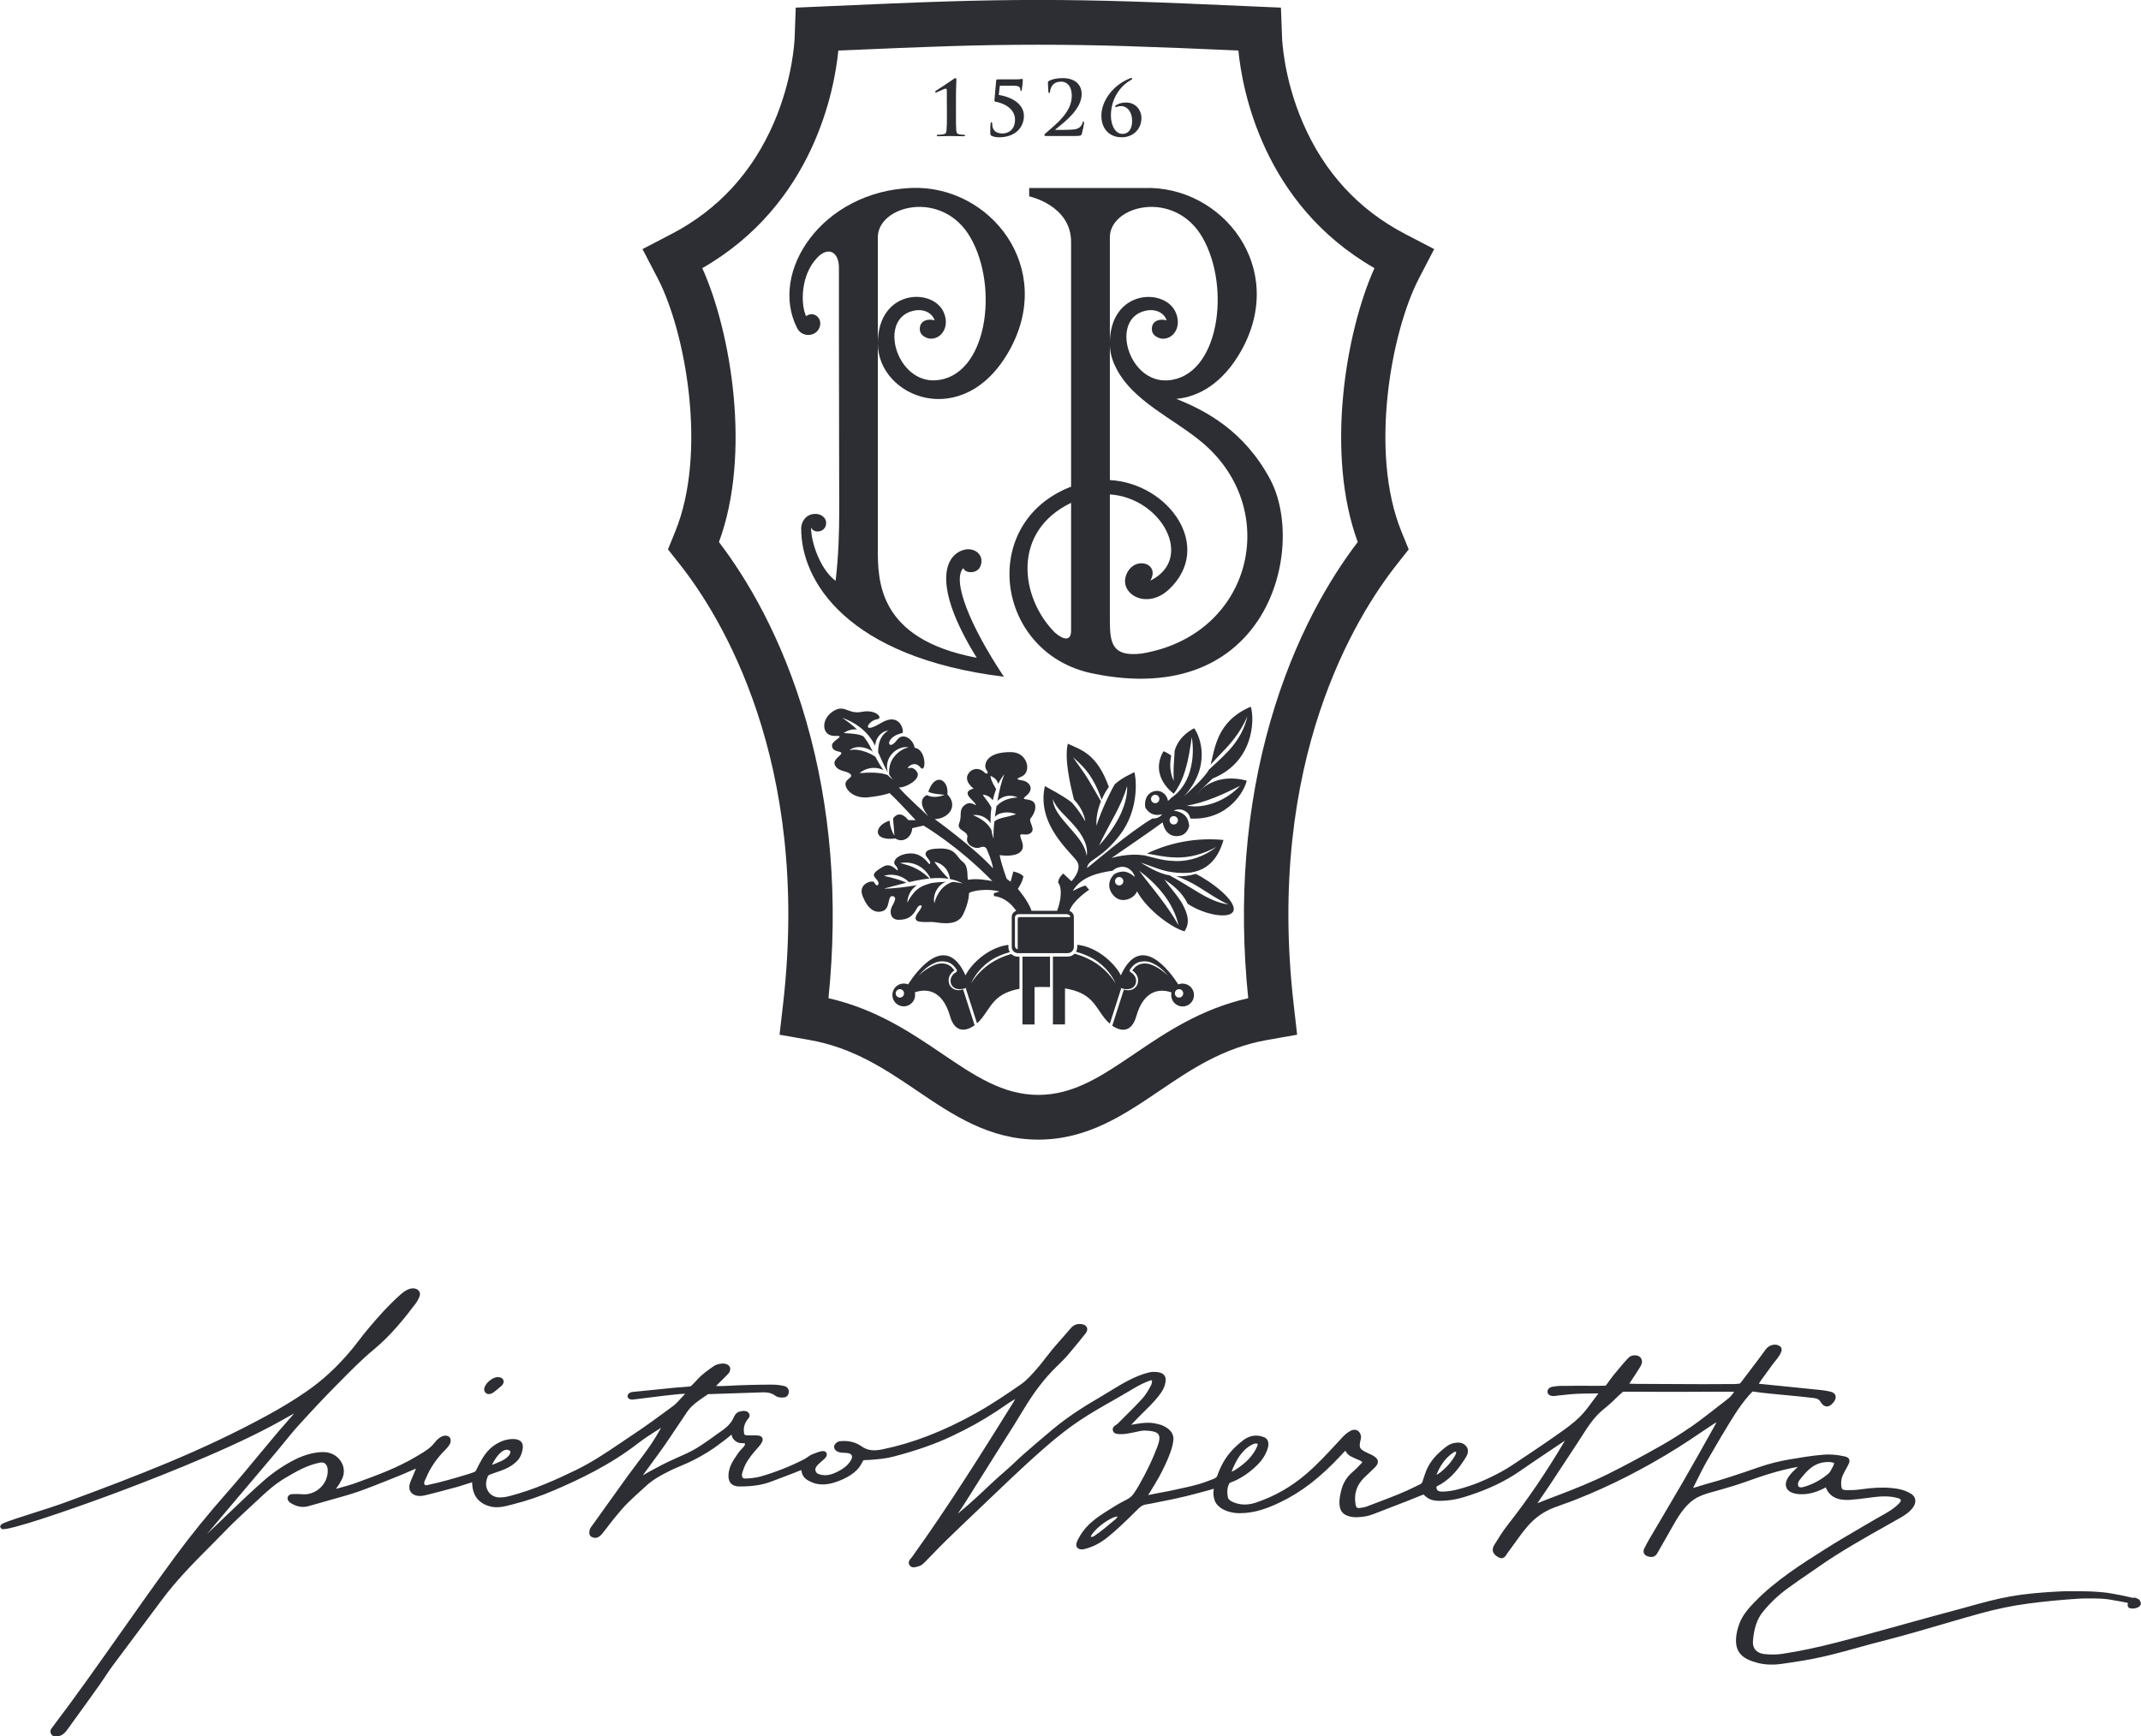 <svg width="201" height="163" viewBox="0 0 201 163" fill="none" xmlns="http://www.w3.org/2000/svg">
<g clip-path="url(#clip0_607_9290)">
<path d="M45.854 130.871H45.909C46.169 130.875 46.457 130.641 46.866 130.281C46.945 130.21 47.02 130.147 47.099 130.083C47.252 129.941 47.319 129.739 47.264 129.581C47.225 129.454 47.107 129.3 46.776 129.28C46.291 129.241 45.57 129.818 45.464 130.333C45.436 130.467 45.468 130.606 45.554 130.713C45.633 130.808 45.74 130.863 45.854 130.867V130.871ZM200.91 150.25C200.815 150.147 200.709 150.091 200.598 150.04C200.464 149.977 200.342 149.965 200.24 150.004C200.169 149.996 200.09 149.973 199.992 149.949L199.877 149.921C199.385 149.806 198.873 149.704 198.266 149.597C197.888 149.529 197.585 149.49 197.305 149.47L197.073 149.45C196.832 149.431 196.584 149.411 196.34 149.403C195.954 149.391 195.524 149.379 194.969 149.383H194.524C194.193 149.379 193.854 149.375 193.555 149.391C191.786 149.478 190.281 149.593 188.702 149.874C187.378 150.107 186.074 150.471 184.813 150.82L184.707 150.851C184.305 150.962 183.892 151.077 183.486 151.184C181.863 151.615 180.228 152.066 178.648 152.505L178.554 152.533C176.537 153.091 174.453 153.669 172.349 154.211C170.608 154.662 168.962 155.006 167.315 155.26C166.803 155.339 166.212 155.343 165.617 155.275C164.908 155.192 164.514 154.737 164.569 154.064C164.66 152.897 164.947 152.026 165.44 151.397C166.094 150.566 166.901 149.787 167.776 149.15C168.528 148.599 169.155 148.168 169.71 147.792L169.785 147.741C170.076 147.539 170.38 147.333 170.699 147.108C172.739 145.679 174.926 144.448 177.041 143.257L178.357 142.513C178.83 142.244 179.318 141.939 179.645 141.437C179.972 140.926 179.779 140.471 179.464 140.265C178.838 139.858 178.191 139.747 177.585 139.692C176.718 139.609 175.836 139.652 174.634 139.822C174.24 139.878 173.839 139.897 173.441 139.89C172.917 139.874 172.866 139.854 172.85 139.229C172.838 138.746 173.062 138.346 173.311 137.899C173.378 137.784 173.445 137.662 173.504 137.539C173.598 137.349 173.681 137.163 173.598 136.985C173.523 136.823 173.354 136.763 173.181 136.724C172.483 136.565 171.818 136.51 171.195 136.561C170.096 136.649 169.021 136.835 167.981 137.009C167.008 137.175 166.015 137.428 165.105 137.745C163.297 138.37 161.78 138.888 160.102 139.339C159.941 139.383 159.783 139.43 159.629 139.482L159.582 139.498C159.397 139.557 159.204 139.62 159.011 139.668L158.952 139.684C158.964 139.66 158.972 139.64 158.983 139.62C159.098 139.395 159.208 139.173 159.318 138.948C159.618 138.342 159.929 137.717 160.271 137.119C161.225 135.457 162.028 134.112 162.801 132.881C163.257 132.153 163.746 131.496 164.25 130.926C164.376 130.784 164.498 130.669 164.542 130.63C164.585 130.63 164.672 130.641 164.845 130.669L164.916 130.681C165.365 130.744 165.826 130.792 166.279 130.839L167.607 130.966C168.45 131.045 169.324 131.128 170.179 131.231C170.463 131.263 170.734 131.294 170.908 131.591C171.073 131.876 171.262 132.019 171.51 132.034C171.723 132.034 171.928 131.904 172.141 131.635C172.322 131.401 172.381 131.187 172.314 130.998C172.251 130.815 172.086 130.697 171.822 130.637C171.495 130.566 171.207 130.519 170.939 130.491C169.194 130.309 167.445 130.135 165.503 129.941L165.349 129.925C165.274 129.917 165.192 129.909 165.117 129.901C165.176 129.814 165.247 129.707 165.322 129.593C165.361 129.533 165.404 129.478 165.444 129.423L166.468 128.014C166.488 127.986 166.527 127.939 166.578 127.879C166.949 127.432 167.303 126.965 167.26 126.637C167.244 126.53 167.193 126.443 167.11 126.383C166.665 126.067 166.054 126.28 165.767 126.68C165.263 127.381 164.723 128.093 164.242 128.722L163.604 129.565C163.553 129.636 163.423 129.806 163.364 129.874C163.277 129.893 163.049 129.929 162.856 129.929C160.89 129.953 158.893 129.941 156.959 129.929H156.872C155.796 129.921 154.682 129.913 153.586 129.913C153.453 129.913 153.315 129.909 153.157 129.901C153.102 129.901 153.027 129.897 152.952 129.893C152.968 129.87 152.984 129.85 153 129.83C153.315 129.375 153.653 128.857 153.953 128.366C154.087 128.144 154.272 127.84 154.051 127.491C153.961 127.353 153.791 127.258 153.579 127.234C153.323 127.21 153.074 127.282 152.917 127.436C152.617 127.729 152.338 128.065 152.093 128.362L151.818 128.69C151.609 128.936 151.349 129.244 151.128 129.557C151.022 129.711 150.829 129.988 150.75 130.075C150.62 130.087 150.226 130.103 149.852 130.099C148.851 130.083 147.831 130.091 146.838 130.103H146.488C146.275 130.111 146.062 130.127 145.826 130.17C145.672 130.194 145.381 130.242 145.298 130.535C145.271 130.63 145.275 130.724 145.318 130.808C145.436 131.049 145.751 131.061 145.881 131.057C145.968 131.057 146.054 131.041 146.153 131.025C146.2 131.017 146.251 131.009 146.299 131.005C146.472 130.99 146.649 130.97 146.846 130.95C147.24 130.907 147.646 130.863 148.04 130.847C148.438 130.827 148.84 130.823 149.23 130.819C149.497 130.819 149.769 130.815 150.065 130.808C149.876 131.049 149.694 131.298 149.513 131.54C149.143 132.046 148.761 132.569 148.316 133.008C147.65 133.665 146.85 134.223 146.078 134.761L145.909 134.88C144.585 135.806 143.191 136.732 141.946 137.559C140.717 138.374 138.999 139.157 137.975 139.486C137.171 139.747 136.411 139.992 135.505 140.028C135.131 140.04 134.957 139.977 134.89 139.799C134.851 139.7 134.847 139.593 134.847 139.573C134.883 139.533 135.04 139.45 135.119 139.411L135.162 139.387C135.206 139.363 135.245 139.343 135.276 139.324C136.324 138.706 137.033 137.721 137.479 137.028L137.522 136.961C137.707 136.676 138.022 136.197 137.613 135.726C137.305 135.37 136.829 135.422 136.675 135.442C136.348 135.477 136.037 135.604 135.769 135.814C135.399 136.102 134.926 136.494 134.532 136.985C134.185 137.42 133.953 137.855 133.76 138.437L133.665 138.718C133.622 138.849 133.579 138.975 133.543 139.098C133.496 139.256 133.405 139.308 133.141 139.43C133.086 139.458 133.027 139.486 132.96 139.518C131.841 140.083 130.723 140.511 129.517 140.966C129.139 141.108 128.745 141.259 128.351 141.413C128.107 141.508 127.823 141.548 127.63 141.567C127.477 141.591 127.327 141.575 127.268 141.263C127.087 140.25 127.358 139.411 128.099 138.69C128.225 138.568 128.355 138.445 128.489 138.322C128.678 138.144 128.875 137.958 129.06 137.772C129.21 137.622 129.383 137.416 129.356 137.179C129.328 136.941 129.119 136.783 128.942 136.672C128.8 136.585 128.643 136.514 128.481 136.443C128.367 136.391 128.253 136.34 128.142 136.28C127.646 136.007 127.587 135.877 127.705 135.291C127.713 135.26 127.721 135.228 127.729 135.196C127.752 135.113 127.78 135.01 127.776 134.899C127.764 134.63 127.646 134.413 127.445 134.298C127.248 134.187 127.016 134.195 126.783 134.322C126.527 134.464 126.271 134.666 126.047 134.907L125.586 135.406C124.644 136.427 123.671 137.483 122.588 138.406C121.205 139.585 119.689 140.451 117.943 141.049C117.175 141.314 116.447 141.302 115.781 141.021C115.454 140.883 115.304 140.736 115.269 140.523C115.174 139.981 115.221 139.569 115.446 139.205C116.466 138.861 117.581 138.085 118.365 137.175C118.511 137.005 119.22 136.003 119.054 135.354C119.003 135.145 118.865 134.994 118.66 134.915C117.979 134.65 117.333 134.745 116.738 135.188C116.391 135.449 116.1 135.703 115.848 135.96C115.174 136.656 114.776 137.282 114.382 138.251C114.355 138.318 114.335 138.378 114.315 138.437C114.256 138.627 114.229 138.714 113.902 138.845C113.334 139.07 112.708 139.304 111.995 139.474L111.601 139.569C111.353 139.628 111.164 139.668 110.939 139.715L110.325 139.85C110.12 139.893 109.923 139.937 109.714 139.981C109.545 140.016 109.36 140.048 109.171 140.083C108.989 140.115 108.804 140.151 108.631 140.186C108.481 140.218 108.091 140.293 107.784 140.353C107.812 140.309 107.843 140.262 107.879 140.21L107.977 140.06C108.741 138.813 108.993 138.374 109.431 137.424C109.718 136.803 110.108 135.889 110.159 135.153C110.199 134.595 109.864 134.151 109.163 133.831C109.021 133.768 108.871 133.728 108.737 133.696L108.631 133.669C107.882 133.471 107.158 133.594 106.456 133.712L106.196 133.756C106.401 133.534 106.614 133.316 106.823 133.103L106.902 133.024C107.043 132.877 107.189 132.735 107.331 132.592L107.406 132.521C107.78 132.153 108.166 131.773 108.517 131.362C108.84 130.986 109.202 130.542 109.356 130.02C109.474 129.616 109.466 129.347 109.324 129.138C109.19 128.94 108.946 128.829 108.576 128.797C108.481 128.789 108.15 128.77 107.882 128.837C106.555 129.157 105.342 129.901 104.164 130.622L104.12 130.649C103.853 130.815 103.573 130.986 103.305 131.14C101.91 131.955 100.291 132.956 98.814 134.195C97.999 134.88 97.049 135.679 96.124 136.494C95.836 136.747 95.552 137.013 95.281 137.27C94.965 137.567 94.638 137.875 94.304 138.16C93.665 138.706 93.055 139.28 92.468 139.83L92.432 139.866C91.964 140.305 91.479 140.76 90.983 141.195C90.632 141.504 90.27 141.809 89.911 142.11C90.1 141.84 90.293 141.559 90.471 141.282C91.164 140.194 91.857 139.086 92.535 138.006L93.425 136.585C93.693 136.162 93.961 135.738 94.229 135.315L94.26 135.267C94.871 134.306 95.505 133.309 96.1 132.311C97.069 130.693 98.073 129.383 99.18 128.307L99.255 128.235C99.586 127.911 99.929 127.578 100.24 127.218C100.874 126.478 101.473 125.734 101.922 125.168C102.111 124.931 102.084 124.737 102.048 124.642C102.013 124.547 101.914 124.381 101.623 124.322C101.182 124.231 100.819 124.349 100.543 124.67C100.311 124.943 100.071 125.216 99.811 125.509C99.476 125.889 99.129 126.28 98.802 126.672C98.586 126.933 98.373 127.206 98.156 127.487C97.888 127.836 97.609 128.2 97.313 128.532L97.266 128.584C96.825 129.082 96.372 129.593 95.836 129.965C94.52 130.875 93.11 131.833 91.625 132.664C88.576 134.361 85.708 135.473 82.856 136.059C82.115 136.209 81.493 136.217 80.851 135.758C80.307 135.374 79.618 135.216 78.858 135.295C78.657 135.315 78.491 135.449 78.401 135.568C78.341 135.643 78.306 135.73 78.306 135.821C78.302 136.094 78.566 136.28 78.814 136.34C78.968 136.375 79.121 136.379 79.287 136.387C79.421 136.391 79.563 136.399 79.677 136.431C79.783 136.463 79.921 136.522 79.972 136.649C80.016 136.755 79.988 136.91 79.894 137.072C79.634 137.515 79.24 137.855 78.609 138.168C78.239 138.35 77.747 138.552 77.211 138.469C76.9 138.421 76.671 138.346 76.581 138.129C76.522 137.986 76.498 137.8 76.801 137.491C76.9 137.389 77.01 137.294 77.124 137.191L77.179 137.147C77.392 136.969 77.751 136.676 77.585 136.387C77.538 136.304 77.451 136.245 77.349 136.229C77.278 136.217 77.223 136.229 77.183 136.229C76.975 136.257 76.687 136.348 76.269 136.518C76.092 136.589 75.931 136.704 75.785 136.807C75.694 136.87 75.604 136.933 75.505 136.985C74.189 137.662 72.807 138.208 71.392 138.611C70.959 138.734 70.459 138.778 70.029 138.801C69.927 138.805 69.793 138.797 69.726 138.726C69.651 138.643 69.651 138.489 69.663 138.37C69.675 138.287 69.707 138.192 69.746 138.081L69.777 137.99C69.982 137.345 70.372 136.807 70.892 136.201C70.943 136.142 70.995 136.083 71.05 136.023C71.168 135.893 71.306 135.742 71.42 135.576C71.546 135.394 71.66 135.18 71.566 134.986C71.471 134.793 71.231 134.757 71.03 134.749C70.904 134.745 70.774 134.749 70.628 134.749C70.498 134.749 70.368 134.749 70.238 134.749C69.868 134.729 69.868 134.721 69.837 134.377C69.801 134.013 69.892 133.677 70.112 133.344C70.128 133.32 70.152 133.293 70.183 133.257C70.274 133.15 70.396 133.004 70.368 132.818C70.356 132.739 70.313 132.628 70.171 132.537C69.892 132.359 69.45 132.505 69.32 132.557C69.108 132.64 68.962 132.881 68.879 133.067C68.674 133.522 68.367 133.882 67.875 134.239C67.796 134.298 67.701 134.361 67.611 134.425C67.5 134.5 67.394 134.579 67.303 134.642C66.803 135.01 66.382 135.307 65.901 135.628C65.361 135.984 64.944 136.221 64.459 136.443C64.211 136.558 63.967 136.664 63.727 136.775C63.372 136.933 63.021 137.092 62.659 137.262C62.253 137.456 61.962 137.614 61.639 137.788C61.469 137.879 61.292 137.978 61.083 138.085C60.914 138.172 60.607 138.35 60.355 138.504C60.414 138.413 60.477 138.318 60.547 138.224C60.733 137.966 60.922 137.709 61.111 137.456L61.209 137.321C61.611 136.775 62.025 136.213 62.419 135.647C62.793 135.109 63.159 134.555 63.518 134.017L63.577 133.93C63.888 133.463 64.207 132.98 64.53 132.513C64.944 131.912 65.578 131.488 66.185 131.077L66.441 130.903C66.48 130.875 66.571 130.875 66.661 130.871H66.732C68.276 130.812 69.848 130.764 71.373 130.717L71.578 130.709C71.972 130.701 72.389 130.728 72.775 131.017C73.027 131.207 73.413 131.231 73.689 131.172C73.937 131.116 74.055 130.855 74.059 130.637C74.067 130.396 73.859 130.17 73.669 130.127C73.295 130.032 72.878 129.984 72.401 129.984H72.393C70.825 129.992 69.604 130.028 68.178 130.103C67.93 130.115 67.721 130.127 67.41 130.119H67.331C67.292 130.119 67.256 130.119 67.225 130.119C67.252 130.087 67.284 130.056 67.311 130.024C67.461 129.87 67.619 129.715 67.772 129.565C67.973 129.367 68.182 129.165 68.375 128.956C68.462 128.861 68.525 128.734 68.548 128.592C68.58 128.413 68.513 128.255 68.359 128.144C68.276 128.089 68.186 128.045 68.084 128.026C67.894 127.982 67.689 128.01 67.536 128.041C67.339 128.077 67.169 128.144 67.032 128.235C66.527 128.576 65.952 128.979 65.491 129.478L65.44 129.537C65.239 129.751 64.995 130.02 64.849 130.135C64.763 130.17 64.31 130.202 64.01 130.222L63.608 130.25C63.561 130.25 63.506 130.258 63.467 130.261L59.346 130.677C59.295 130.681 59.244 130.697 59.196 130.713C58.964 130.815 58.917 130.97 58.913 131.093C58.932 131.247 59.066 131.362 59.255 131.381C59.37 131.393 59.476 131.381 59.567 131.37C60.032 131.314 60.5 131.255 60.977 131.195C61.832 131.085 62.801 130.962 63.75 130.875C63.884 130.863 64.018 130.855 64.124 130.851C64.183 130.851 64.247 130.847 64.314 130.839H64.325C64.282 130.891 64.227 130.95 64.156 131.021C64.077 131.104 63.998 131.191 63.9 131.302C63.675 131.548 63.447 131.805 63.183 131.999C61.934 132.921 60.642 133.878 59.319 134.749C58.94 134.998 58.562 135.252 58.2 135.501C56.86 136.407 55.596 137.262 54.024 138.026C52.255 138.884 50.144 139.846 47.851 140.444C47.516 140.531 47.205 140.574 46.925 140.574H46.866C46.445 140.562 46.075 140.364 45.846 140.024C45.468 139.466 45.677 138.845 45.83 138.532C45.885 138.461 46.205 138.35 46.35 138.299L46.602 138.212C47.075 138.053 47.615 137.871 48.072 137.547C48.694 137.112 48.926 136.759 49.064 136.051C49.12 135.762 49.08 135.537 48.946 135.37C48.8 135.192 48.564 135.101 48.214 135.093H48.154C47.607 135.093 47.071 135.26 46.52 135.604C45.783 136.067 45.358 136.747 45.019 137.392L44.928 137.563C44.834 137.745 44.739 137.927 44.668 138.085C44.613 138.184 44.176 138.315 43.987 138.374C42.478 138.837 41.505 139.114 40.055 139.43C39.98 139.446 39.921 139.43 39.882 139.387C39.827 139.332 39.807 139.241 39.831 139.146C39.846 139.07 39.882 138.995 39.925 138.904L39.984 138.774C40.402 137.776 41.001 136.902 41.816 136.094C41.903 136.007 41.981 135.924 42.048 135.837C42.119 135.746 42.19 135.647 42.245 135.537C42.332 135.358 42.352 135.097 42.198 134.915C42.076 134.777 41.832 134.761 41.706 134.781C41.351 134.848 41.02 135.145 40.843 135.382C40.429 135.936 39.862 136.273 39.267 136.625L39.106 136.72C37.337 137.78 35.482 138.457 33.52 139.173L33.469 139.193C32.961 139.379 32.437 139.525 31.858 139.684L31.538 139.775C31.759 139.474 31.916 139.221 32.074 138.924C32.346 138.41 32.35 137.82 32.078 137.313C31.787 136.767 31.231 136.399 30.593 136.332C29.789 136.249 28.655 136.522 27.646 137.04C26.654 137.547 25.665 138.216 24.857 138.916C23.608 140.008 22.407 141.164 21.241 142.28L21.056 142.458C20.65 142.85 20.233 143.249 19.819 143.641C19.693 143.764 19.563 143.882 19.437 144.005C20.363 142.905 21.3 141.797 22.21 140.721L24.31 138.239C24.877 137.571 25.46 136.882 26.031 136.201C26.271 135.916 26.512 135.62 26.74 135.335C27.142 134.84 27.595 134.282 28.064 133.768C29.328 132.375 30.479 131.156 31.574 130.048L31.936 129.684C32.933 128.671 33.965 127.626 35.072 126.708C36.663 125.39 37.912 123.843 39.019 122.375C39.157 122.193 39.283 121.963 39.386 121.702C39.46 121.516 39.437 121.33 39.322 121.184C39.185 121.005 38.921 120.914 38.657 120.954C38.322 121.001 37.983 121.183 37.621 121.508C36.451 122.557 35.623 123.479 34.505 124.808C34.245 125.117 33.993 125.445 33.725 125.794C33.48 126.11 33.228 126.439 32.968 126.751C31.649 128.326 30.266 129.601 28.738 130.649C27.599 131.433 26.374 132.177 24.995 132.925C18.929 136.221 13.142 138.445 6.205 141.013C5.306 141.346 4.097 141.73 3.029 142.07C0.563 142.854 0.146 143.012 0.051 143.206L0.012 143.313L0.04 143.388C0.063 143.455 0.114 143.506 0.185 143.538C0.725 143.752 6.484 141.769 10.227 140.388C13.22 139.284 20.705 136.431 25.551 133.831C26.197 133.483 26.847 133.119 27.477 132.762L27.607 132.687C27.524 132.794 27.438 132.897 27.351 133C27.166 133.218 26.973 133.435 26.784 133.645L26.713 133.728C26.5 133.965 26.279 134.215 26.071 134.464C25.602 135.022 25.129 135.592 24.668 136.146L24.467 136.387C23.443 137.626 22.383 138.904 21.292 140.143C19.472 142.208 17.904 144.144 16.49 146.063C14.757 148.413 13.051 150.831 11.4 153.174C9.285 156.174 7.099 159.276 4.838 162.256C4.747 162.371 4.672 162.565 4.818 162.81C4.877 162.909 5.003 163.028 5.251 163.028C5.425 163.028 5.614 162.968 5.724 162.917C5.937 162.818 6.126 162.648 6.303 162.398L6.843 161.651C7.666 160.511 8.521 159.332 9.348 158.168C9.533 157.907 9.715 157.638 9.896 157.361C10.104 157.048 10.317 156.724 10.542 156.419C11.271 155.438 12.019 154.44 12.74 153.479C13.547 152.402 14.383 151.29 15.194 150.194C16.573 148.33 18.227 146.668 19.831 145.058C20.331 144.555 20.847 144.037 21.343 143.522C21.997 142.85 22.703 142.201 23.38 141.571C23.719 141.259 24.069 140.934 24.412 140.614C25.062 140 25.85 139.296 26.795 138.738C27.804 138.144 28.844 137.531 30.057 137.305C30.242 137.274 30.4 137.305 30.522 137.4C30.664 137.511 30.75 137.705 30.766 137.946C30.806 138.576 30.561 139.197 30.089 139.652C29.608 140.115 28.962 140.341 28.324 140.273C28.005 140.242 27.678 140.254 27.41 140.265C27.225 140.273 27.067 140.38 27.012 140.542C26.941 140.756 27.099 140.978 27.237 141.065C27.804 141.437 28.352 141.548 28.903 141.405C29.427 141.267 29.959 141.112 30.427 140.978C30.739 140.887 31.054 140.8 31.377 140.709C32.117 140.503 32.886 140.289 33.626 140.032C34.662 139.668 35.682 139.256 36.671 138.861L37.471 138.54C37.825 138.398 38.18 138.243 38.538 138.085L38.621 138.049C38.763 137.986 38.909 137.923 39.051 137.863C38.972 138.053 38.893 138.251 38.803 138.461L38.779 138.516C38.692 138.718 38.605 138.928 38.523 139.134C38.389 139.47 38.393 139.775 38.535 140.016C38.672 140.25 38.928 140.392 39.271 140.432C39.535 140.459 39.795 140.404 40.035 140.345C40.713 140.182 41.383 140 42.033 139.826L42.809 139.62C43.045 139.557 43.278 139.482 43.502 139.407L43.553 139.391C43.742 139.328 43.931 139.268 44.132 139.213C44.168 139.201 44.223 139.185 44.294 139.161C44.306 139.161 44.318 139.153 44.329 139.15C44.329 139.225 44.329 139.3 44.333 139.359L44.341 139.438C44.349 139.529 44.357 139.616 44.373 139.711C44.522 140.535 45.011 141.093 45.826 141.366C46.598 141.627 47.311 141.441 48.005 141.259L48.19 141.211C49.443 140.895 50.735 140.455 51.928 139.945C54.398 138.888 57.286 137.527 59.953 135.453C60.465 135.058 61.02 134.702 61.56 134.357L61.702 134.266C61.82 134.187 61.942 134.112 62.064 134.033C61.67 134.737 61.3 135.339 60.93 135.865C60.563 136.391 60.173 136.902 59.795 137.4C59.508 137.776 59.212 138.168 58.932 138.556C58.137 139.652 57.337 140.776 56.561 141.864L55.643 143.146C55.623 143.174 55.604 143.202 55.58 143.229C55.505 143.328 55.422 143.439 55.375 143.574C55.355 143.641 55.253 143.989 55.419 144.183C55.545 144.334 55.84 144.409 56.045 144.349C56.254 144.286 56.427 144.112 56.537 143.977C56.703 143.772 56.864 143.562 57.026 143.356L57.124 143.225C57.321 142.968 57.522 142.707 57.735 142.45C58.117 141.987 58.511 141.508 58.944 141.081C59.413 140.614 59.917 140.163 60.414 139.715L60.579 139.565C60.678 139.474 60.776 139.383 60.878 139.296C61.347 138.9 61.887 138.595 62.403 138.322C63.045 137.982 63.482 137.788 64.113 137.527C64.77 137.254 65.235 137.017 65.763 136.72C66.283 136.431 66.665 136.193 67.04 135.928C67.13 135.865 67.24 135.786 67.347 135.707L67.579 135.537C67.875 135.323 68.162 135.101 68.446 134.872C68.462 134.86 68.485 134.836 68.513 134.812C68.544 134.785 68.607 134.725 68.67 134.678C68.69 134.749 68.714 134.836 68.753 134.931C68.852 135.161 69.112 135.378 69.376 135.449C69.474 135.477 69.58 135.477 69.683 135.481C69.931 135.489 69.935 135.501 69.947 135.576C69.947 135.576 69.955 135.703 69.624 136.031C69.549 136.106 69.411 136.253 69.324 136.379L69.206 136.554C68.82 137.115 68.454 137.646 68.395 138.398C68.363 138.77 68.442 139.058 68.619 139.256C68.793 139.446 69.056 139.545 69.399 139.545H69.458C70.66 139.545 71.601 139.399 72.417 139.082C72.689 138.975 72.96 138.876 73.22 138.778L73.469 138.683C73.996 138.485 74.501 138.299 75.068 138.065C75.139 138.038 75.19 138.018 75.229 138.002C75.229 138.026 75.237 138.057 75.241 138.089C75.34 138.785 75.864 139.003 76.281 139.177C76.844 139.411 77.565 139.415 78.31 139.181C79.507 138.813 80.441 138.192 80.823 137.503L80.894 137.369C80.957 137.246 81.032 137.112 81.075 137.084C81.119 137.064 81.292 137.06 81.394 137.06C81.485 137.06 81.584 137.06 81.674 137.048C82.43 136.993 83.167 136.929 83.884 136.74C86.035 136.174 87.752 135.576 89.293 134.852C90.888 134.104 92.239 133.352 93.551 132.489C93.748 132.359 93.941 132.228 94.13 132.098C94.516 131.833 94.891 131.575 95.308 131.334C95.257 131.433 95.202 131.536 95.139 131.639C92.306 136.186 89.096 141.338 85.617 146.174C85.598 146.201 85.57 146.233 85.539 146.269C85.432 146.391 85.302 146.542 85.318 146.74C85.33 146.854 85.385 146.957 85.491 147.048C85.692 147.21 86.019 147.116 86.342 147.005C86.543 146.933 86.701 146.771 86.831 146.645C87.079 146.395 87.327 146.138 87.595 145.861C87.989 145.453 88.399 145.03 88.808 144.63C89.848 143.617 90.92 142.596 91.956 141.611L93.504 140.135C94.453 139.229 95.434 138.287 96.419 137.392C97.506 136.403 98.668 135.354 99.894 134.409C100.764 133.732 101.792 133.043 102.864 132.41C103.443 132.066 103.979 131.761 104.546 131.441L104.613 131.401C105.216 131.057 105.838 130.701 106.527 130.289C107.016 129.996 107.461 129.787 108.005 129.585C108.068 129.561 108.127 129.573 108.158 129.628C108.146 129.787 108.127 129.913 108.056 130.052C107.784 130.586 107.512 131.001 107.217 131.326C106.728 131.864 106.189 132.398 105.712 132.869C105.456 133.127 105.188 133.388 104.928 133.653C104.9 133.681 104.845 133.712 104.802 133.744C104.66 133.831 104.329 134.037 104.522 134.401C104.632 134.614 104.94 134.646 105.377 134.634C105.606 134.626 105.822 134.587 106.035 134.543L106.275 134.5C106.405 134.48 106.535 134.448 106.701 134.413C106.941 134.357 107.217 134.298 107.469 134.298H107.532C108.036 134.322 108.576 134.381 108.761 134.662C108.899 134.876 108.867 135.252 108.666 135.786C108.202 137.017 107.689 138.093 106.89 139.498C106.756 139.735 106.606 139.969 106.385 140.277C106.169 140.582 105.885 140.725 105.456 140.942C104.948 141.199 104.317 141.603 103.766 141.955L103.687 142.007C102.588 142.707 101.737 143.415 101.166 144.595C101.02 144.895 101.004 145.109 101.107 145.252C101.205 145.382 101.402 145.517 101.792 145.426C102.556 145.24 103.242 144.895 103.943 144.345C104.778 143.689 105.779 142.715 106.649 141.852L106.728 141.773C107.051 141.453 107.213 141.29 107.634 141.227C107.93 141.184 108.241 141.116 108.588 141.045C108.769 141.005 108.942 140.97 109.112 140.938C109.821 140.808 110.482 140.665 111.325 140.463C111.814 140.345 112.267 140.222 112.787 140.083L113.472 139.901C113.626 139.862 113.78 139.81 113.917 139.767C113.929 139.767 113.937 139.759 113.949 139.755C113.902 140.139 113.89 140.412 114.028 140.839C114.138 141.18 114.445 141.461 114.69 141.615C115.135 141.892 115.745 142.05 116.356 142.054H116.403C117.841 142.054 119.102 141.548 120.146 141.049C122.17 140.087 123.955 138.71 125.956 136.554L125.999 136.506C126.058 136.439 126.22 136.265 126.307 136.189C126.315 136.201 126.318 136.209 126.322 136.217C126.382 136.316 126.46 136.455 126.59 136.565C126.744 136.696 126.925 136.779 127.087 136.85C127.142 136.874 127.197 136.898 127.252 136.926C127.315 136.957 127.382 136.985 127.481 137.024C127.587 137.068 127.697 137.112 127.788 137.171C127.863 137.218 127.882 137.258 127.886 137.27C127.886 137.278 127.878 137.305 127.835 137.349C127.756 137.428 127.678 137.507 127.599 137.59C127.41 137.788 127.193 138.014 126.965 138.204C126.437 138.643 126.07 139.252 125.905 139.961C125.798 140.408 125.554 141.461 126.027 141.987C126.397 142.402 127.098 142.434 127.307 142.434H127.39C128.001 142.41 128.485 142.319 128.926 142.145C129.529 141.904 130.128 141.674 130.711 141.453L130.825 141.409C131.644 141.096 132.491 140.772 133.362 140.408C133.429 140.38 133.563 140.325 133.646 140.301C133.74 140.408 133.843 140.483 133.988 140.594C134.457 140.942 135.115 140.907 135.6 140.879C136.553 140.823 137.211 140.626 137.975 140.376C139.791 139.783 141.335 139.039 142.694 138.101C143.002 137.887 143.313 137.677 143.62 137.464C144.01 137.195 144.404 136.929 144.798 136.664L146.917 135.244C145.204 138.148 143.455 140.725 141.572 143.119C141.083 143.74 140.673 144.405 140.279 145.046C140.149 145.26 140.11 145.453 140.157 145.639C140.212 145.853 140.378 146.031 140.677 146.193C141.122 146.443 141.335 146.095 141.43 145.94C141.449 145.909 141.465 145.877 141.489 145.849C141.682 145.588 141.875 145.319 142.088 145.022C142.513 144.429 142.95 143.815 143.431 143.261C144.112 142.474 144.948 141.888 145.917 141.52C146.173 141.425 146.433 141.33 146.689 141.239L146.897 141.164C147.252 141.037 147.618 140.907 147.973 140.764C151.211 139.482 154.339 137.891 157.534 135.893C158.223 135.461 158.916 134.994 159.531 134.579L159.622 134.516C160.047 134.231 160.484 133.934 160.921 133.653C161.004 133.597 161.079 133.554 161.142 133.518C161.107 133.601 161.063 133.688 161.02 133.768C159.984 135.624 158.968 137.436 157.932 139.229C157.285 140.345 156.616 141.476 155.97 142.569C155.592 143.206 155.213 143.847 154.839 144.484C154.682 144.753 154.536 145.038 154.374 145.351C154.268 145.56 154.292 145.719 154.335 145.814C154.398 145.96 154.532 146.063 154.733 146.118C155.123 146.233 155.41 146.13 155.588 145.814C155.875 145.303 156.175 144.785 156.462 144.282C156.683 143.898 156.899 143.518 157.116 143.134C157.668 142.165 158.345 141.085 159.405 140.546C159.897 140.293 160.48 140.135 161.048 139.984L161.374 139.893C162.348 139.62 163.151 139.371 163.837 139.126C165.428 138.556 167.008 138.018 168.788 137.705L168.69 137.796C168.229 138.22 167.378 139.011 167.744 139.715C168 140.21 168.725 140.289 169.293 140.273C169.903 140.254 170.549 140.068 171.215 139.731L171.365 139.652C171.365 139.652 171.392 139.636 171.404 139.632L171.428 139.688C171.766 140.499 172.519 140.879 173.645 140.804C174.193 140.768 174.749 140.697 175.292 140.626L175.395 140.614C175.572 140.59 175.745 140.566 175.922 140.546C176.608 140.463 177.415 140.412 178.199 140.645C178.333 140.685 178.428 140.752 178.448 140.823C178.467 140.895 178.42 140.994 178.325 141.096C177.821 141.639 177.144 142.015 176.49 142.375C176.293 142.485 176.088 142.6 175.891 142.715L174.626 143.459C173.543 144.092 172.424 144.745 171.345 145.43C169.159 146.811 166.677 148.378 164.751 150.368C164.171 150.966 163.581 151.623 163.281 152.458C163.009 153.226 162.781 154.294 163.23 155.05C163.596 155.659 164.297 155.916 165.003 156.106C165.653 156.281 166.452 156.316 167.252 156.201C168.729 155.996 169.895 155.81 171.152 155.525C172.29 155.267 173.464 154.939 174.5 154.654C175.237 154.448 175.997 154.239 176.75 154.049C178.672 153.562 180.591 153 182.446 152.458L182.619 152.406C183.659 152.102 184.735 151.789 185.794 151.496C187.39 151.053 188.902 150.736 190.407 150.539C192.145 150.305 193.657 150.182 195.036 150.087C195.363 150.064 195.686 150.06 196.06 150.056H196.198C196.368 150.056 196.549 150.056 196.746 150.06C197.037 150.064 197.604 150.083 198.101 150.167C198.554 150.242 199.574 150.432 199.673 150.455C199.712 150.467 199.747 150.475 199.779 150.483C199.755 150.546 199.747 150.606 199.747 150.634C199.724 150.796 199.814 150.934 199.964 150.978C200.074 151.005 200.2 151.013 200.342 150.998C200.472 150.986 200.594 150.95 200.705 150.895C200.728 150.883 200.756 150.867 200.783 150.851C200.866 150.8 200.925 150.732 200.961 150.653C201.012 150.535 200.988 150.4 200.898 150.301L200.91 150.25ZM134.934 138.263L134.942 138.247C135.316 137.389 135.824 136.763 136.49 136.328C136.533 136.3 136.596 136.28 136.643 136.28C136.659 136.28 136.675 136.28 136.687 136.288C136.718 136.304 136.706 136.443 136.663 136.53C136.324 137.171 135.848 137.725 135.213 138.227C135.056 138.35 134.918 138.429 134.871 138.445C134.871 138.425 134.887 138.374 134.934 138.263ZM115.674 138.006C116.045 137.147 116.521 136.182 117.483 135.651C117.585 135.596 117.723 135.529 117.853 135.513C117.869 135.513 117.884 135.513 117.908 135.513C117.959 135.513 118.05 135.521 118.073 135.568C118.073 135.588 118.066 135.679 118.042 135.742C117.668 136.629 117.002 137.337 115.883 138.041C115.824 138.077 115.698 138.132 115.635 138.156C115.643 138.113 115.655 138.053 115.674 138.01V138.006ZM46.271 137.357C46.283 137.333 46.295 137.309 46.315 137.278L46.327 137.258C46.358 137.203 46.39 137.147 46.421 137.092C46.48 136.993 46.543 136.902 46.606 136.811C46.661 136.736 46.721 136.66 46.783 136.589C46.839 136.53 46.894 136.47 46.953 136.415C47.004 136.368 47.059 136.32 47.118 136.269L47.134 136.257C47.229 136.189 47.434 136.098 47.575 136.098C47.583 136.098 47.591 136.098 47.599 136.098C47.686 136.106 47.887 136.142 47.922 136.296C47.93 136.336 47.875 136.506 47.804 136.601C47.741 136.684 47.666 136.763 47.583 136.831C47.508 136.898 47.422 136.957 47.331 137.013C47.248 137.064 47.158 137.112 47.051 137.163C46.965 137.203 46.874 137.246 46.752 137.294L46.484 137.404C46.484 137.404 46.449 137.42 46.429 137.428C46.334 137.468 46.256 137.499 46.197 137.519C46.216 137.468 46.244 137.404 46.267 137.353L46.271 137.357ZM104.762 142.588C104.676 142.664 104.589 142.735 104.506 142.806C103.896 143.317 103.372 143.756 102.718 144.203C102.651 144.246 102.446 144.314 102.415 144.274C102.387 144.243 102.462 144.1 102.549 143.989C103.136 143.225 104.089 142.6 104.688 142.398C104.735 142.383 104.829 142.371 104.885 142.371C104.9 142.371 104.912 142.371 104.916 142.371C104.916 142.398 104.833 142.525 104.762 142.588ZM158.629 134.025C157.888 134.547 156.844 135.204 155.903 135.734C153.965 136.827 152.546 137.586 151.006 138.354C149.395 139.157 147.705 139.822 146.417 140.313L146.031 140.459C145.491 140.665 144.936 140.875 144.333 141.12C144.435 140.966 144.538 140.816 144.64 140.665L144.81 140.42C145.046 140.076 145.286 139.719 145.523 139.367C145.913 138.778 146.307 138.176 146.689 137.594C147.13 136.918 147.587 136.221 148.044 135.54C148.197 135.311 148.347 135.074 148.493 134.844C149.052 133.965 149.631 133.059 150.451 132.375C150.506 132.327 150.565 132.28 150.644 132.216L150.699 132.173C150.79 132.098 150.884 132.019 150.979 131.939C151.361 131.603 151.589 131.385 151.924 131.049C152.015 130.958 152.156 130.835 152.283 130.728L152.373 130.649C152.416 130.649 152.483 130.649 152.574 130.649C152.692 130.649 152.803 130.649 152.913 130.649H153.114C153.271 130.649 153.429 130.649 153.598 130.649C154.418 130.661 155.213 130.661 155.993 130.661H157.924C159.641 130.649 161.225 130.645 162.777 130.653H162.808L162.801 130.665C162.659 130.875 162.481 131.108 162.277 131.271L161.725 131.702C160.725 132.485 159.688 133.297 158.637 134.037L158.629 134.025ZM172.125 137.582C172.093 137.638 172.066 137.697 172.034 137.757C171.92 137.982 171.806 138.216 171.633 138.358C170.923 138.956 170.132 139.371 169.285 139.601C169.147 139.636 168.966 139.66 168.867 139.561C168.777 139.474 168.788 139.316 168.812 139.197C168.828 139.126 168.875 139.039 168.914 138.987C169.639 138.038 170.34 137.25 171.629 137.25H171.66C171.66 137.25 171.692 137.25 171.715 137.25C171.77 137.25 171.853 137.25 171.944 137.274C172.058 137.298 172.172 137.321 172.188 137.357C172.196 137.373 172.2 137.424 172.117 137.578L172.125 137.582Z" fill="#2D2E33"/>
<path d="M127.465 50.887C124.912 54.227 121.556 59.743 119.263 67.729C116.947 75.79 116.249 84.527 117.183 93.708C112.716 94.721 109.438 96.941 106.519 98.92C103.458 100.994 100.811 102.786 97.482 102.786C94.154 102.786 91.507 100.994 88.442 98.92C85.527 96.945 82.245 94.725 77.778 93.708C78.712 84.523 78.01 75.79 75.698 67.729C73.405 59.739 70.045 54.227 67.496 50.887C70.537 42.667 68.662 31.231 65.932 25.172C76.435 19.145 78.353 8.33 78.704 4.745C87.11 4.373 91.857 4.199 97.482 4.199C103.108 4.199 107.851 4.373 116.261 4.745C116.612 8.33 118.538 19.149 129.036 25.172C126.306 31.231 124.431 42.667 127.469 50.887M134.642 23.384L131.92 21.967C127.555 19.699 124.321 16.185 122.312 11.52C120.5 7.325 120.37 3.704 120.362 3.542L120.256 0.716L117.447 0.594C108.323 0.186 103.38 -0.004 97.482 -0.004C91.585 -0.004 86.638 0.186 77.518 0.594L74.705 0.716L74.603 3.542C74.587 3.93 74.402 7.471 72.653 11.52C70.64 16.185 67.406 19.699 63.041 21.967L60.319 23.384L61.741 26.114C64.349 31.112 66.437 42.465 63.388 49.909L62.71 51.575L63.825 52.984C67.611 57.772 76.139 71.377 73.516 94.266L73.185 97.135L76.017 97.634C80.134 98.362 83.159 100.408 86.086 102.39L86.106 102.402C89.43 104.658 92.873 106.985 97.478 106.985C102.084 106.985 105.519 104.658 108.859 102.398C111.786 100.416 114.815 98.362 118.944 97.634L121.776 97.135L121.449 94.266C118.826 71.369 127.354 57.768 131.144 52.98L132.251 51.575L131.573 49.909C128.524 42.462 130.612 31.112 133.224 26.114L134.642 23.384Z" fill="#2D2E33"/>
<path d="M94.248 63.53C91.018 58.682 89.352 54.456 90.439 53.332C90.612 53.858 91.739 53.874 92.031 53.186C92.484 52.121 91.499 51.369 90.557 51.603C88.725 52.05 87.402 54.812 91.696 61.749C82.356 59.992 82.411 54.48 82.411 51.413V22.275C82.411 19.272 88.481 17.744 91.101 22.287C93.815 26.988 92.661 35.37 87.851 35.702C84.148 35.96 82.411 29.941 85.736 29.177C86.992 28.888 87.662 29.664 87.737 30.075C87.343 29.937 86.417 29.953 86.354 30.795C86.287 31.638 87.252 31.785 87.252 31.785C88.387 31.907 89.23 30.629 88.56 29.24C87.473 26.997 82.411 27.186 82.411 32.24C82.411 37.293 90.415 40.558 94.717 32.976C99.153 25.16 92.98 17.384 85.606 17.642C77.231 17.938 72.137 25.493 74.835 30.799C75.277 31.666 76.447 31.622 76.86 30.902C77.376 29.996 76.454 29.102 75.674 29.683C75.147 28.512 75.166 25.793 76.738 24.175C77.81 23.071 78.759 23.712 78.759 25.109V31.27C78.759 31.27 78.787 45.809 78.787 47.899C78.787 49.988 78.727 52.133 78.448 54.527C76.907 53.383 76.112 50.689 76.147 49.513C76.348 50.056 77.29 50.024 77.51 49.383C77.731 48.738 77.187 48.255 76.596 48.243C75.608 48.219 75.225 49.07 75.218 49.541C75.154 54.535 79.547 61.718 94.248 63.53Z" fill="#2D2E33"/>
<path d="M107.142 61.358C104.451 61.666 104.195 60.428 104.195 58.263V46.415C109.044 46.727 112.192 52.454 107.992 54.508C108.962 52.853 106.468 52.117 105.739 53.95C105.026 55.742 107.638 57.293 109.726 55.346C113.984 51.385 109.777 45.386 104.195 45.065V22.276C104.195 19.272 110.262 17.744 112.885 22.287C115.595 26.989 114.441 35.37 109.635 35.706C105.928 35.964 104.191 29.945 107.52 29.177C108.776 28.888 109.446 29.664 109.521 30.079C109.127 29.941 108.201 29.957 108.138 30.799C108.075 31.642 109.036 31.789 109.036 31.789C110.171 31.912 111.01 30.633 110.34 29.248C109.257 27 104.191 27.194 104.191 32.244C104.191 32.98 104.364 33.68 104.668 34.313C106.173 37.626 110.171 39.252 112.921 41.587C120.342 47.883 117.565 59.656 107.142 61.361M100.555 59.197C100.555 60.301 99.732 60.012 99.003 59.355C95.749 56.043 94.985 49.885 100.555 47.206V59.197ZM110.427 37.444C112.55 37.266 114.808 35.956 116.497 32.98C120.929 25.164 114.756 17.388 107.39 17.649H96.62V18.433C96.62 18.433 100.555 19.26 100.555 22.715V45.687C91.782 49.066 93.425 61.314 102.533 63.214C119.062 66.664 122.678 51.441 119.251 45.01C116.789 40.396 113.118 38.516 110.431 37.444" fill="#2D2E33"/>
<path d="M87.851 8.69C87.882 8.69 87.918 8.674 87.953 8.662C88.111 8.599 88.647 8.322 88.784 8.322C88.891 8.322 88.891 8.409 88.891 8.575V9.505L88.899 10.633C88.906 11.314 88.891 11.915 88.863 12.228C88.84 12.454 88.808 12.552 88.576 12.604C88.45 12.636 88.083 12.655 88.004 12.655C87.973 12.655 87.945 12.675 87.945 12.726C87.945 12.778 87.989 12.79 88.067 12.79C88.528 12.79 89.127 12.77 89.293 12.77C89.482 12.77 89.942 12.79 90.482 12.79C90.561 12.79 90.597 12.774 90.597 12.726C90.597 12.679 90.561 12.655 90.533 12.655C90.474 12.655 90.167 12.636 90.061 12.612C89.832 12.56 89.797 12.454 89.773 12.228C89.746 11.915 89.746 11.314 89.746 10.633V9.323C89.746 8.239 89.789 7.539 89.789 7.479C89.789 7.408 89.765 7.333 89.702 7.333C89.647 7.333 89.58 7.384 89.517 7.424C89.269 7.61 87.898 8.504 87.871 8.516C87.839 8.536 87.8 8.571 87.8 8.615C87.8 8.658 87.839 8.69 87.855 8.69" fill="#2D2E33"/>
<path d="M93.106 12.758C93.287 12.841 93.551 12.889 93.779 12.889C95.438 12.889 96.127 11.836 96.127 10.894C96.127 9.664 94.827 9.078 93.768 8.912L93.862 8.049H95.162C95.737 8.049 95.788 8.231 95.788 8.433C95.788 8.488 95.804 8.532 95.848 8.532C95.899 8.532 95.918 8.488 95.926 8.445C95.997 7.998 96.021 7.689 96.021 7.539C96.021 7.432 96.005 7.408 95.95 7.408C95.93 7.408 95.883 7.42 95.808 7.424C95.729 7.44 95.607 7.451 95.41 7.451H93.661C93.582 7.451 93.535 7.471 93.523 7.543L93.358 9.414C93.35 9.505 93.401 9.541 93.488 9.557C94.051 9.636 95.292 10.103 95.292 11.235C95.292 12.157 94.686 12.529 94.118 12.529C93.614 12.529 93.145 12.339 93.145 11.583C93.145 11.504 93.129 11.464 93.078 11.464C93.039 11.464 93.011 11.52 92.999 11.591C92.96 11.824 92.972 12.252 92.972 12.481C92.972 12.632 92.984 12.695 93.106 12.758Z" fill="#2D2E33"/>
<path d="M98.144 12.766H100.945C101.398 12.766 101.508 12.746 101.568 12.552C101.638 12.311 101.772 11.65 101.772 11.539C101.772 11.468 101.765 11.405 101.717 11.405C101.674 11.405 101.65 11.437 101.631 11.52C101.548 11.852 101.308 12.093 100.815 12.153C100.551 12.188 99.704 12.196 99.59 12.196H99.102C99.066 12.196 99.054 12.172 99.09 12.145C100.012 11.413 101.548 10.218 101.548 8.84C101.548 8.013 101.012 7.333 99.755 7.333C99.125 7.333 98.743 7.459 98.463 7.602C98.389 7.653 98.381 7.681 98.381 7.744C98.381 7.95 98.416 8.536 98.424 8.599C98.424 8.682 98.452 8.734 98.487 8.734C98.558 8.734 98.582 8.67 98.582 8.599C98.582 8.413 98.712 8.081 98.881 7.918C99.098 7.721 99.33 7.665 99.641 7.665C99.996 7.665 100.618 7.891 100.618 9.015C100.618 10.511 99.196 11.614 98.195 12.485C98.125 12.548 98.054 12.612 98.054 12.671C98.054 12.73 98.105 12.77 98.152 12.77" fill="#2D2E33"/>
<path d="M105.298 12.889C106.338 12.889 107.161 12.165 107.161 11.065C107.161 10.435 106.712 9.624 105.704 9.624C105.31 9.624 104.991 9.731 104.774 9.881C104.731 9.909 104.695 9.937 104.695 9.984C104.695 10.036 104.723 10.056 104.751 10.056C104.782 10.056 104.849 10.028 104.908 10.012C105.003 9.98 105.097 9.96 105.275 9.96C105.747 9.96 106.283 10.396 106.283 11.377C106.283 12.2 105.873 12.568 105.381 12.568C104.66 12.568 104.294 11.682 104.294 10.855C104.294 9.161 105.282 8.014 106.114 7.547C106.192 7.503 106.295 7.452 106.295 7.388C106.295 7.345 106.251 7.325 106.208 7.325C106.173 7.325 106.114 7.341 106.055 7.368C104.502 7.986 103.399 9.466 103.399 10.851C103.399 12.133 104.187 12.885 105.286 12.885" fill="#2D2E33"/>
<path d="M110.691 93.649C110.474 93.649 110.297 93.471 110.297 93.253C110.297 93.035 110.474 92.861 110.691 92.861C110.908 92.861 111.081 93.035 111.081 93.253C111.081 93.471 110.908 93.649 110.691 93.649ZM111.03 92.331C110.884 92.331 110.746 92.359 110.616 92.41C109.864 91.239 107.098 87.412 105.227 91.563C104.77 90.625 103.257 89.031 101.359 88.722L101.134 88.698V88.904C101.134 89.07 101.091 89.225 101.012 89.355C101.406 89.454 101.8 89.593 102.194 89.779C103.439 90.348 104.317 91.369 104.743 92.331C104.187 91.433 103.297 90.531 102.099 89.98C101.697 89.79 101.292 89.644 100.886 89.525C100.724 89.695 100.492 89.802 100.24 89.802H98.849V96.17H99.984V92.79C102.493 93.198 102.769 94.412 103.699 95.588C103.844 95.77 104.01 95.948 104.195 96.102L105.259 92.79C105.192 92.754 105.125 92.719 105.07 92.683C105.534 92.921 106.291 93.004 106.582 92.438C106.7 92.177 106.689 91.848 106.507 91.603C106.425 91.476 106.314 91.365 106.177 91.286L106.125 91.255L106.09 91.231C106.078 91.179 106.05 91.081 106.047 91.073H106.05L106.058 91.061L106.137 90.95C106.196 90.879 106.24 90.8 106.306 90.74C106.811 90.135 107.701 90.143 108.26 90.451C108.847 90.74 109.3 91.164 109.651 91.583C109.249 91.207 108.769 90.839 108.193 90.606C107.634 90.352 106.913 90.372 106.472 90.894C106.409 90.95 106.37 91.025 106.314 91.085L106.299 91.108C106.452 91.203 106.582 91.338 106.685 91.492C106.893 91.801 106.893 92.216 106.724 92.525C106.425 92.996 105.924 93.023 105.511 92.897L104.42 96.288C105.239 96.862 106.236 96.945 106.673 95.414C107.437 92.727 109.103 92.857 109.982 93.166C109.962 93.245 109.954 93.328 109.954 93.411C109.954 94.005 110.431 94.484 111.026 94.484C111.621 94.484 112.093 94.005 112.093 93.411C112.093 92.818 111.617 92.339 111.026 92.339" fill="#2D2E33"/>
<path d="M84.483 93.649C84.266 93.649 84.089 93.471 84.089 93.253C84.089 93.036 84.266 92.861 84.483 92.861C84.699 92.861 84.873 93.036 84.873 93.253C84.873 93.471 84.699 93.649 84.483 93.649ZM94.938 89.549C94.559 89.664 94.181 89.802 93.803 89.981C92.606 90.535 91.711 91.433 91.16 92.331C91.581 91.37 92.46 90.349 93.709 89.779C94.071 89.609 94.441 89.478 94.804 89.379C94.721 89.24 94.67 89.078 94.67 88.904V88.706C94.638 88.706 94.603 88.71 94.571 88.714C92.645 88.999 91.101 90.614 90.644 91.564C88.773 87.412 86.007 91.243 85.251 92.41C85.125 92.359 84.991 92.331 84.845 92.331C84.254 92.331 83.778 92.81 83.778 93.404C83.778 93.997 84.254 94.476 84.845 94.476C85.436 94.476 85.913 93.997 85.913 93.404C85.913 93.32 85.905 93.237 85.885 93.158C86.764 92.85 88.43 92.719 89.194 95.406C89.639 96.969 90.675 96.85 91.499 96.245L90.419 92.881C89.998 93.016 89.486 92.996 89.178 92.517C89.013 92.209 89.013 91.793 89.222 91.484C89.316 91.334 89.45 91.195 89.604 91.104L89.584 91.081C89.533 91.021 89.493 90.946 89.43 90.891C88.993 90.368 88.268 90.349 87.705 90.602C87.134 90.839 86.645 91.207 86.248 91.583C86.598 91.16 87.051 90.736 87.638 90.451C88.194 90.139 89.092 90.135 89.588 90.736C89.659 90.8 89.706 90.879 89.757 90.95L89.84 91.061L89.848 91.069C89.86 91.037 89.773 91.374 89.805 91.231L89.773 91.255L89.722 91.286C89.584 91.366 89.47 91.476 89.391 91.603C89.21 91.848 89.198 92.181 89.32 92.438C89.612 93.004 90.364 92.921 90.829 92.683C90.782 92.715 90.723 92.751 90.668 92.778L91.723 96.067C91.889 95.924 92.038 95.762 92.168 95.596C93.082 94.444 93.366 93.261 95.71 92.826V89.81H95.56C95.316 89.81 95.095 89.715 94.934 89.553" fill="#2D2E33"/>
<path d="M95.99 92.331V96.174H97.124V92.671C97.376 92.656 97.648 92.652 97.936 92.652C98.16 92.652 98.373 92.656 98.578 92.663V89.806H95.99V92.331Z" fill="#2D2E33"/>
<path d="M113.984 74.891C114.89 74.535 115.71 74.128 116.419 73.768C115.875 74.353 115.099 74.939 114.146 75.311C113.196 75.679 112.208 75.802 111.42 75.62C112.208 75.517 113.078 75.244 113.98 74.891M110.585 77.005C110.585 77.222 110.411 77.4 110.191 77.4C109.97 77.4 109.801 77.226 109.801 77.005C109.801 76.783 109.974 76.613 110.191 76.613C110.407 76.613 110.585 76.787 110.585 77.005ZM109.245 83.969C109.966 84.911 110.447 85.94 110.636 86.854C110.179 86.039 109.584 85.157 108.883 84.243C108.194 83.324 107.492 82.501 106.949 81.742C107.689 82.296 108.524 83.024 109.241 83.969M105.07 83.119C104.853 83.119 104.68 82.945 104.68 82.723C104.68 82.501 104.853 82.331 105.07 82.331C105.286 82.331 105.46 82.505 105.46 82.723C105.46 82.941 105.286 83.119 105.07 83.119ZM100.457 77.737C99.72 76.89 98.865 75.992 98.846 75.006C99.141 75.901 100.023 76.55 100.792 77.44C101.572 78.287 102.218 79.403 102.013 80.364C101.914 79.415 101.217 78.599 100.457 77.737ZM100.496 86.094H95.702C95.615 86.094 95.544 86.166 95.544 86.253V89.122C95.399 89.094 95.284 88.963 95.284 88.805V86.142C95.284 85.964 95.43 85.821 95.603 85.821H100.177C100.335 85.821 100.469 85.94 100.492 86.094M93.354 77.115C93.291 77.689 93.26 78.235 93.275 78.746C93.185 78.493 93.122 78.216 93.074 77.923C92.944 77.638 92.72 77.392 92.456 77.163C92.109 76.874 91.719 76.68 91.349 76.522C91.739 76.466 92.259 76.561 92.669 76.906C92.806 77.013 92.917 77.147 93.004 77.29C92.98 76.823 93.004 76.324 93.078 75.821C92.992 75.659 92.909 75.501 92.811 75.358C92.645 75.113 92.421 74.872 92.259 74.595C92.562 74.63 92.929 74.749 93.177 75.101C93.185 75.113 93.193 75.125 93.201 75.137C93.283 74.769 93.39 74.409 93.516 74.076C93.417 73.914 93.331 73.756 93.244 73.59C93.133 73.364 93.011 73.115 92.984 72.834C93.224 72.933 93.488 73.087 93.638 73.392C93.677 73.459 93.701 73.53 93.716 73.597C93.882 73.249 94.071 72.941 94.296 72.679C93.996 73.403 93.807 74.262 93.638 75.192C93.748 75.073 93.886 74.975 94.036 74.895C94.559 74.614 95.147 74.674 95.532 74.864C95.095 74.888 94.626 74.967 94.193 75.192C93.941 75.323 93.721 75.497 93.547 75.695C93.492 76.031 93.445 76.36 93.401 76.684C93.571 76.506 93.803 76.371 94.047 76.328C94.552 76.205 95.016 76.288 95.395 76.427C95.016 76.573 94.579 76.664 94.158 76.763C93.843 76.846 93.563 76.933 93.354 77.119M89.411 82.794C89.04 82.917 88.682 83.135 88.394 83.471C88.044 83.874 87.831 84.341 87.717 84.8C87.615 84.349 87.725 83.72 88.146 83.245C88.328 83.024 88.564 82.873 88.808 82.782C88.371 82.79 87.914 82.834 87.445 82.893H87.461C87 83.024 86.496 83.17 86.09 83.518C85.68 83.859 85.409 84.326 85.172 84.733C85.204 84.27 85.381 83.677 85.877 83.257C85.952 83.194 86.031 83.138 86.11 83.095C84.987 83.273 83.919 83.427 82.986 83.419C83.632 83.257 84.341 83.051 85.105 82.865C84.857 82.747 84.581 82.656 84.29 82.561C83.829 82.414 83.392 82.307 82.986 82.228C83.376 82.09 83.892 82.074 84.396 82.236C84.758 82.355 85.105 82.557 85.326 82.814C85.751 82.715 86.192 82.624 86.653 82.549C86.858 82.517 87.063 82.489 87.268 82.47C86.933 82.149 86.543 81.829 86.078 81.579C85.546 81.29 84.991 81.144 84.491 81.025C84.987 80.926 85.641 80.954 86.24 81.282C86.779 81.571 87.146 82.026 87.351 82.462C87.949 82.406 88.532 82.414 89.076 82.501C88.847 82.284 88.631 82.05 88.418 81.789C88.158 81.492 87.93 81.211 87.717 80.91C88.072 80.962 88.462 81.16 88.757 81.5C89.021 81.817 89.151 82.189 89.182 82.521C89.631 82.604 90.045 82.747 90.396 82.952C90.085 82.865 89.754 82.814 89.411 82.794ZM83.872 71.14C83.522 71.627 83.435 72.204 83.482 72.727C83.588 72.885 83.703 73.04 83.829 73.178C83.651 73.059 83.486 72.921 83.332 72.758C82.966 72.616 82.568 72.565 82.131 72.541C81.627 72.517 81.154 72.541 80.701 72.58C81.032 72.28 81.568 72.058 82.155 72.09C82.442 72.102 82.718 72.181 82.95 72.303C82.671 71.927 82.418 71.492 82.182 71.041C81.906 70.851 81.587 70.697 81.241 70.574C80.721 70.404 80.205 70.305 79.748 70.432C80.114 70.099 80.776 70.052 81.351 70.257C81.564 70.329 81.761 70.436 81.934 70.562C81.843 70.384 81.753 70.21 81.662 70.032C81.485 69.7 81.28 69.399 81.055 69.122C80.882 69.039 80.693 68.971 80.488 68.94C80.063 68.857 79.622 68.853 79.208 68.813C79.519 68.595 79.96 68.421 80.461 68.481C80.016 68.053 79.531 67.697 79.07 67.388C80.11 67.741 81.351 68.501 82.052 69.81C82.084 69.878 82.119 69.941 82.151 70.004C82.162 69.933 82.17 69.866 82.186 69.794C82.304 69.122 82.879 68.603 83.395 68.591C82.946 68.833 82.627 69.296 82.513 69.866C82.462 70.119 82.438 70.368 82.438 70.614C82.753 71.31 83.021 71.963 83.36 72.525C83.21 72.062 83.238 71.441 83.6 70.946C84.026 70.329 84.762 70.044 85.31 70.159C84.77 70.269 84.239 70.622 83.876 71.14M104.613 76.613C105.148 75.616 105.578 74.662 105.818 73.775C105.861 74.698 105.558 75.798 105.007 76.823C104.459 77.856 103.789 78.706 103.179 79.383C103.557 78.548 104.081 77.61 104.609 76.609M108.454 75.398C108.237 75.398 108.06 75.224 108.06 75.006C108.06 74.789 108.233 74.611 108.454 74.611C108.674 74.611 108.844 74.789 108.844 75.006C108.844 75.224 108.67 75.398 108.454 75.398ZM113.835 73.087C117.624 71.579 117.825 67.689 117.427 66.344C114.197 67.705 114.055 70.333 113.653 71.777C114.091 71.294 114.571 70.804 115.052 70.297C115.989 69.308 116.683 68.251 117.104 67.238C116.892 68.307 116.261 69.517 115.3 70.523C114.686 71.176 114.055 71.734 113.484 72.264C113.445 72.347 113.401 72.422 113.354 72.485C112.708 73.376 111.822 74.116 111.128 74.793C113.764 71.931 112.676 69.13 112.109 68.366C110.884 69.015 110.439 69.889 110.277 70.483C110.273 70.827 110.222 71.191 110.21 71.555C110.163 72.189 110.175 72.766 110.183 73.297C109.966 72.826 109.824 72.197 109.876 71.532C109.887 71.322 109.915 71.124 109.954 70.934C109.797 70.811 109.557 70.653 109.226 70.523C107.867 72.909 110.187 74.5 110.187 74.5C110.187 74.5 110.187 74.516 110.175 74.539C110.644 73.918 111.022 73.158 111.274 72.288C111.605 71.199 111.751 70.127 111.885 69.197C112.034 70.119 112.05 71.259 111.703 72.418C111.396 73.502 110.719 74.409 109.966 74.891C109.887 74.99 109.785 75.093 109.647 75.188C109.62 74.733 109.06 74.001 108.209 74.326C107.646 74.539 107.41 75.188 107.524 75.809C107.626 75.988 107.764 76.15 107.934 76.272C108.257 76.526 108.678 76.546 109.1 76.443C108.942 76.684 108.56 76.878 108.17 76.835C108.174 76.835 108.178 76.838 108.182 76.842C105.893 78.208 102.671 81.033 102.048 81.488C102.162 80.606 103.325 80.748 105.133 78.39C106.945 76.035 106.689 73.134 106.492 72.481C106.208 72.671 105.475 72.905 104.664 73.617C104.396 74.06 104.156 74.559 103.908 75.081C103.51 75.948 103.171 76.767 102.942 77.515C102.891 76.827 103.037 76.015 103.36 75.22C103.013 74.63 102.639 73.962 102.225 73.273C101.741 72.442 101.17 71.745 100.74 71.093C101.323 71.595 102.005 72.24 102.513 73.099C102.923 73.775 103.21 74.456 103.419 75.085C103.447 75.022 103.474 74.955 103.506 74.891C103.675 74.531 103.872 74.187 104.101 73.878C102.978 70.74 101.493 70.4 100.248 69.818C99.897 71.267 100.508 73.783 100.819 75.054C100.886 75.121 100.949 75.196 101.012 75.271C101.512 75.849 101.808 76.53 101.891 77.119C101.603 76.597 101.229 76.039 100.756 75.489C100.717 75.445 100.681 75.402 100.642 75.358C100.319 75.085 99.74 74.69 98.097 73.795C97.25 77.515 100.725 80.131 101.15 80.926C101.575 81.722 100.591 82.727 100.591 82.727L99.823 82.007C99.823 82.007 99.373 82.335 99.338 82.861C99.74 83.317 99.622 84.539 99.239 85.505H96.84C96.557 84.599 95.556 83.443 95.556 83.443C95.556 83.443 95.986 82.834 96.08 82.272C95.828 81.943 95.131 81.813 95.131 81.813L94.875 82.778L94.504 82.493C94.504 82.493 93.988 81.073 93.85 80.277C94.619 80.396 96.537 80.42 95.903 78.876C95.501 77.899 96.194 78.599 96.746 78.219C97.29 77.84 96.502 77.123 96.766 76.811C97.061 76.459 97.167 76.043 97.167 76.043C97.483 74.599 95.525 75.35 96.305 74.741C97.211 74.029 96.569 73.36 96.009 73.273C95.174 73.142 95.572 73.071 95.97 72.869C96.852 72.418 96.474 70.629 94.938 70.606C92.448 70.566 92.33 71.9 92.606 72.276C92.862 72.616 92.665 72.762 92.369 72.466C92.078 72.169 91.467 72.019 91.026 72.485C90.305 73.245 91.404 74.029 91.404 74.029C90.128 74.369 91.377 75.105 91.585 75.481C91.786 75.833 91.231 75.149 90.679 75.501C89.915 75.992 90.368 76.502 90.057 77.262C89.742 78.026 90.975 77.97 90.805 78.647C90.636 79.324 91.562 79.743 91.971 79.569C92.539 79.328 92.649 79.715 92.7 79.878C92.7 79.878 93.094 80.728 93.236 81.524C91.451 79.561 87.752 76.894 87.752 76.894C87.752 76.894 88.615 76.921 89.147 76.249C89.572 75.703 89.423 75.054 88.938 74.571C89.044 73.756 88.591 73.186 88.174 73.202C87.772 73.218 87.418 73.55 87.15 74.334C87.197 74.353 87.248 74.377 87.295 74.393C87.748 74.551 88.241 74.563 88.674 74.614C88.28 74.777 87.745 74.903 87.185 74.713C87.118 74.69 87.059 74.662 87.004 74.634C85.885 75.224 87.185 76.648 87.185 76.648C87.185 76.648 84.924 74.599 84.384 73.918C84.837 74.017 86.685 73.146 86.027 72.375C85.704 71.991 85.464 72.09 85.259 72.109C85.058 72.129 85.826 71.318 86.393 72.026C86.961 72.739 87.02 70.341 85.865 70.198C85.783 69.49 84.814 68.655 84.211 69.47C83.6 70.281 83.277 69.854 83.6 69.427C83.923 68.999 84.51 68.861 84.711 68.817C84.912 68.773 84.581 66.747 82.69 67.883C80.799 69.019 81.477 67.646 82.348 67.519C82.954 67.428 82.249 66.561 80.914 66.826C79.578 67.092 79.295 66.035 78.16 66.807C77.029 67.578 77.144 69.122 78.381 69.082C79.535 69.043 78.093 69.478 78.109 69.988C78.136 70.661 78.987 70.463 78.987 70.705C78.987 70.946 78.058 71.334 78.424 71.904C78.79 72.47 79.456 72.331 79.819 72.656C80.181 72.98 79.393 73.107 79.373 73.57C79.35 74.144 80.161 74.99 81.516 74.848C82.872 74.706 83.51 74.452 83.51 74.452C84.16 75.026 85.96 76.989 85.96 76.989H85.271C85.271 76.989 84.514 75.912 83.845 76.831C83.849 76.921 83.856 77.013 83.864 77.108C83.9 77.586 83.951 78.037 83.971 78.445C83.754 78.105 83.569 77.65 83.529 77.131C83.525 77.1 83.525 77.068 83.525 77.04C82.1 77.456 81.804 78.987 84.065 78.718C84.77 79.181 85.605 78.603 85.641 77.745L86.701 77.503C86.701 77.503 89.923 79.391 93.161 82.711C92.661 82.628 91.692 82.438 90.872 82.596C90.766 82.149 90.955 81.326 90.364 80.883C89.773 80.44 89.757 79.64 88.284 79.656C86.965 79.668 86.917 79.961 86.894 80.182C86.87 80.436 87.398 80.776 87.319 81.053C87.232 81.326 87.067 80.673 86.287 80.289C85.511 79.909 84.424 80.218 84.101 80.633C83.695 81.156 84.231 81.251 84.27 81.571C84.337 82.102 83.805 80.835 82.899 81.366C81.993 81.896 81.91 82.106 82.162 82.402C82.415 82.699 82.521 82.826 82.458 83.012C82.395 83.202 82.206 83.119 82.08 82.842C81.954 82.569 80.5 82.925 80.985 84.132C81.469 85.335 82.139 85.782 82.879 85.525C83.616 85.271 83.289 84.037 83.805 84.132C84.254 84.211 83.951 84.678 83.719 85.145C83.49 85.608 83.608 86.352 84.361 86.348C85.196 86.348 85.668 86.071 86.11 85.22C86.267 84.915 86.842 84.8 86.287 85.529C85.448 86.629 86.326 86.573 87.461 86.55C87.938 86.538 89.797 87.112 90.407 85.869C90.99 84.682 90.971 83.843 90.971 83.843C91.31 83.586 92.811 83.388 93.827 83.7C93.484 83.783 93.291 83.871 93.291 83.871L93.319 84.124C93.319 84.124 94.504 84.159 95.406 85.513C95.166 85.584 94.985 85.806 94.985 86.071V88.896C94.985 89.217 95.245 89.478 95.56 89.478H100.236C100.555 89.478 100.815 89.217 100.815 88.896V86.071C100.815 85.814 100.642 85.592 100.405 85.521C100.701 84.551 102.249 83.53 102.249 83.53L101.91 83.135C101.91 83.135 101.54 83.194 100.721 83.645C101.473 82.276 103.238 81.908 104.447 81.742C104.636 81.567 104.888 81.429 105.184 81.389C105.924 81.271 106.448 81.88 106.539 82.327C106.169 82.007 105.724 81.749 105.247 81.837C105.014 81.868 104.794 81.955 104.589 82.078C103.592 83.115 104.463 84.231 105.062 84.428C105.743 84.658 106.543 84.227 106.744 83.677C107.76 85.525 110.191 87.199 111.211 87.428C111.684 86.668 111.597 85.94 110.99 84.828C110.939 84.745 110.888 84.662 110.833 84.579C110.344 83.823 109.742 83.194 109.316 82.561C109.927 82.976 110.671 83.506 111.207 84.33C111.321 84.492 111.416 84.666 111.495 84.844C113.126 85.92 115.489 86.304 115.792 85.521C116.155 84.587 113.626 82.691 112.255 82.038C111.7 82.204 111.077 82.296 110.423 82.252C111.105 82.486 111.822 82.826 112.515 83.257C113.543 83.894 114.437 84.519 115.324 84.899C114.359 84.8 113.299 84.274 112.286 83.645C111.4 83.095 110.569 82.596 109.809 82.181C108.71 81.983 107.827 81.397 107.087 80.986C107.989 81.243 108.966 81.753 110.108 81.884C110.734 81.979 111.345 81.967 111.92 81.9C111.912 81.9 111.9 81.892 111.893 81.892C113.902 81.552 114.579 79.846 114.863 78.853C111.593 78.54 109.017 79.474 107.67 80.131C108.465 80.254 109.312 80.467 110.179 80.487C111.715 80.586 113.114 80.107 114.193 79.506C113.244 80.281 111.782 80.93 110.163 80.823C109.135 80.792 108.221 80.483 107.37 80.281C107.362 80.289 107.351 80.293 107.343 80.297C105.873 80.068 104.345 80.55 104.345 80.55C104.345 80.55 108.249 77.879 109.151 77.203C109.462 78.706 110.604 78.584 111.046 78.366C111.313 78.235 111.57 77.895 111.644 77.511C111.597 77.143 111.495 76.771 111.211 76.522C110.927 76.276 110.553 76.134 110.195 76.106C110.51 75.92 111.05 75.924 111.44 76.272C111.621 76.439 111.715 76.641 111.747 76.842C115.343 77.036 116.876 74.175 117.041 73.281C114.24 72.541 112.799 74.104 112.799 74.104C112.799 74.104 111.27 75.552 113.843 73.083" fill="#2D2E33"/>
</g>
<defs>
<clipPath id="clip0_607_9290">
<rect width="201" height="163" fill="#2D2E33"/>
</clipPath>
</defs>
</svg>
